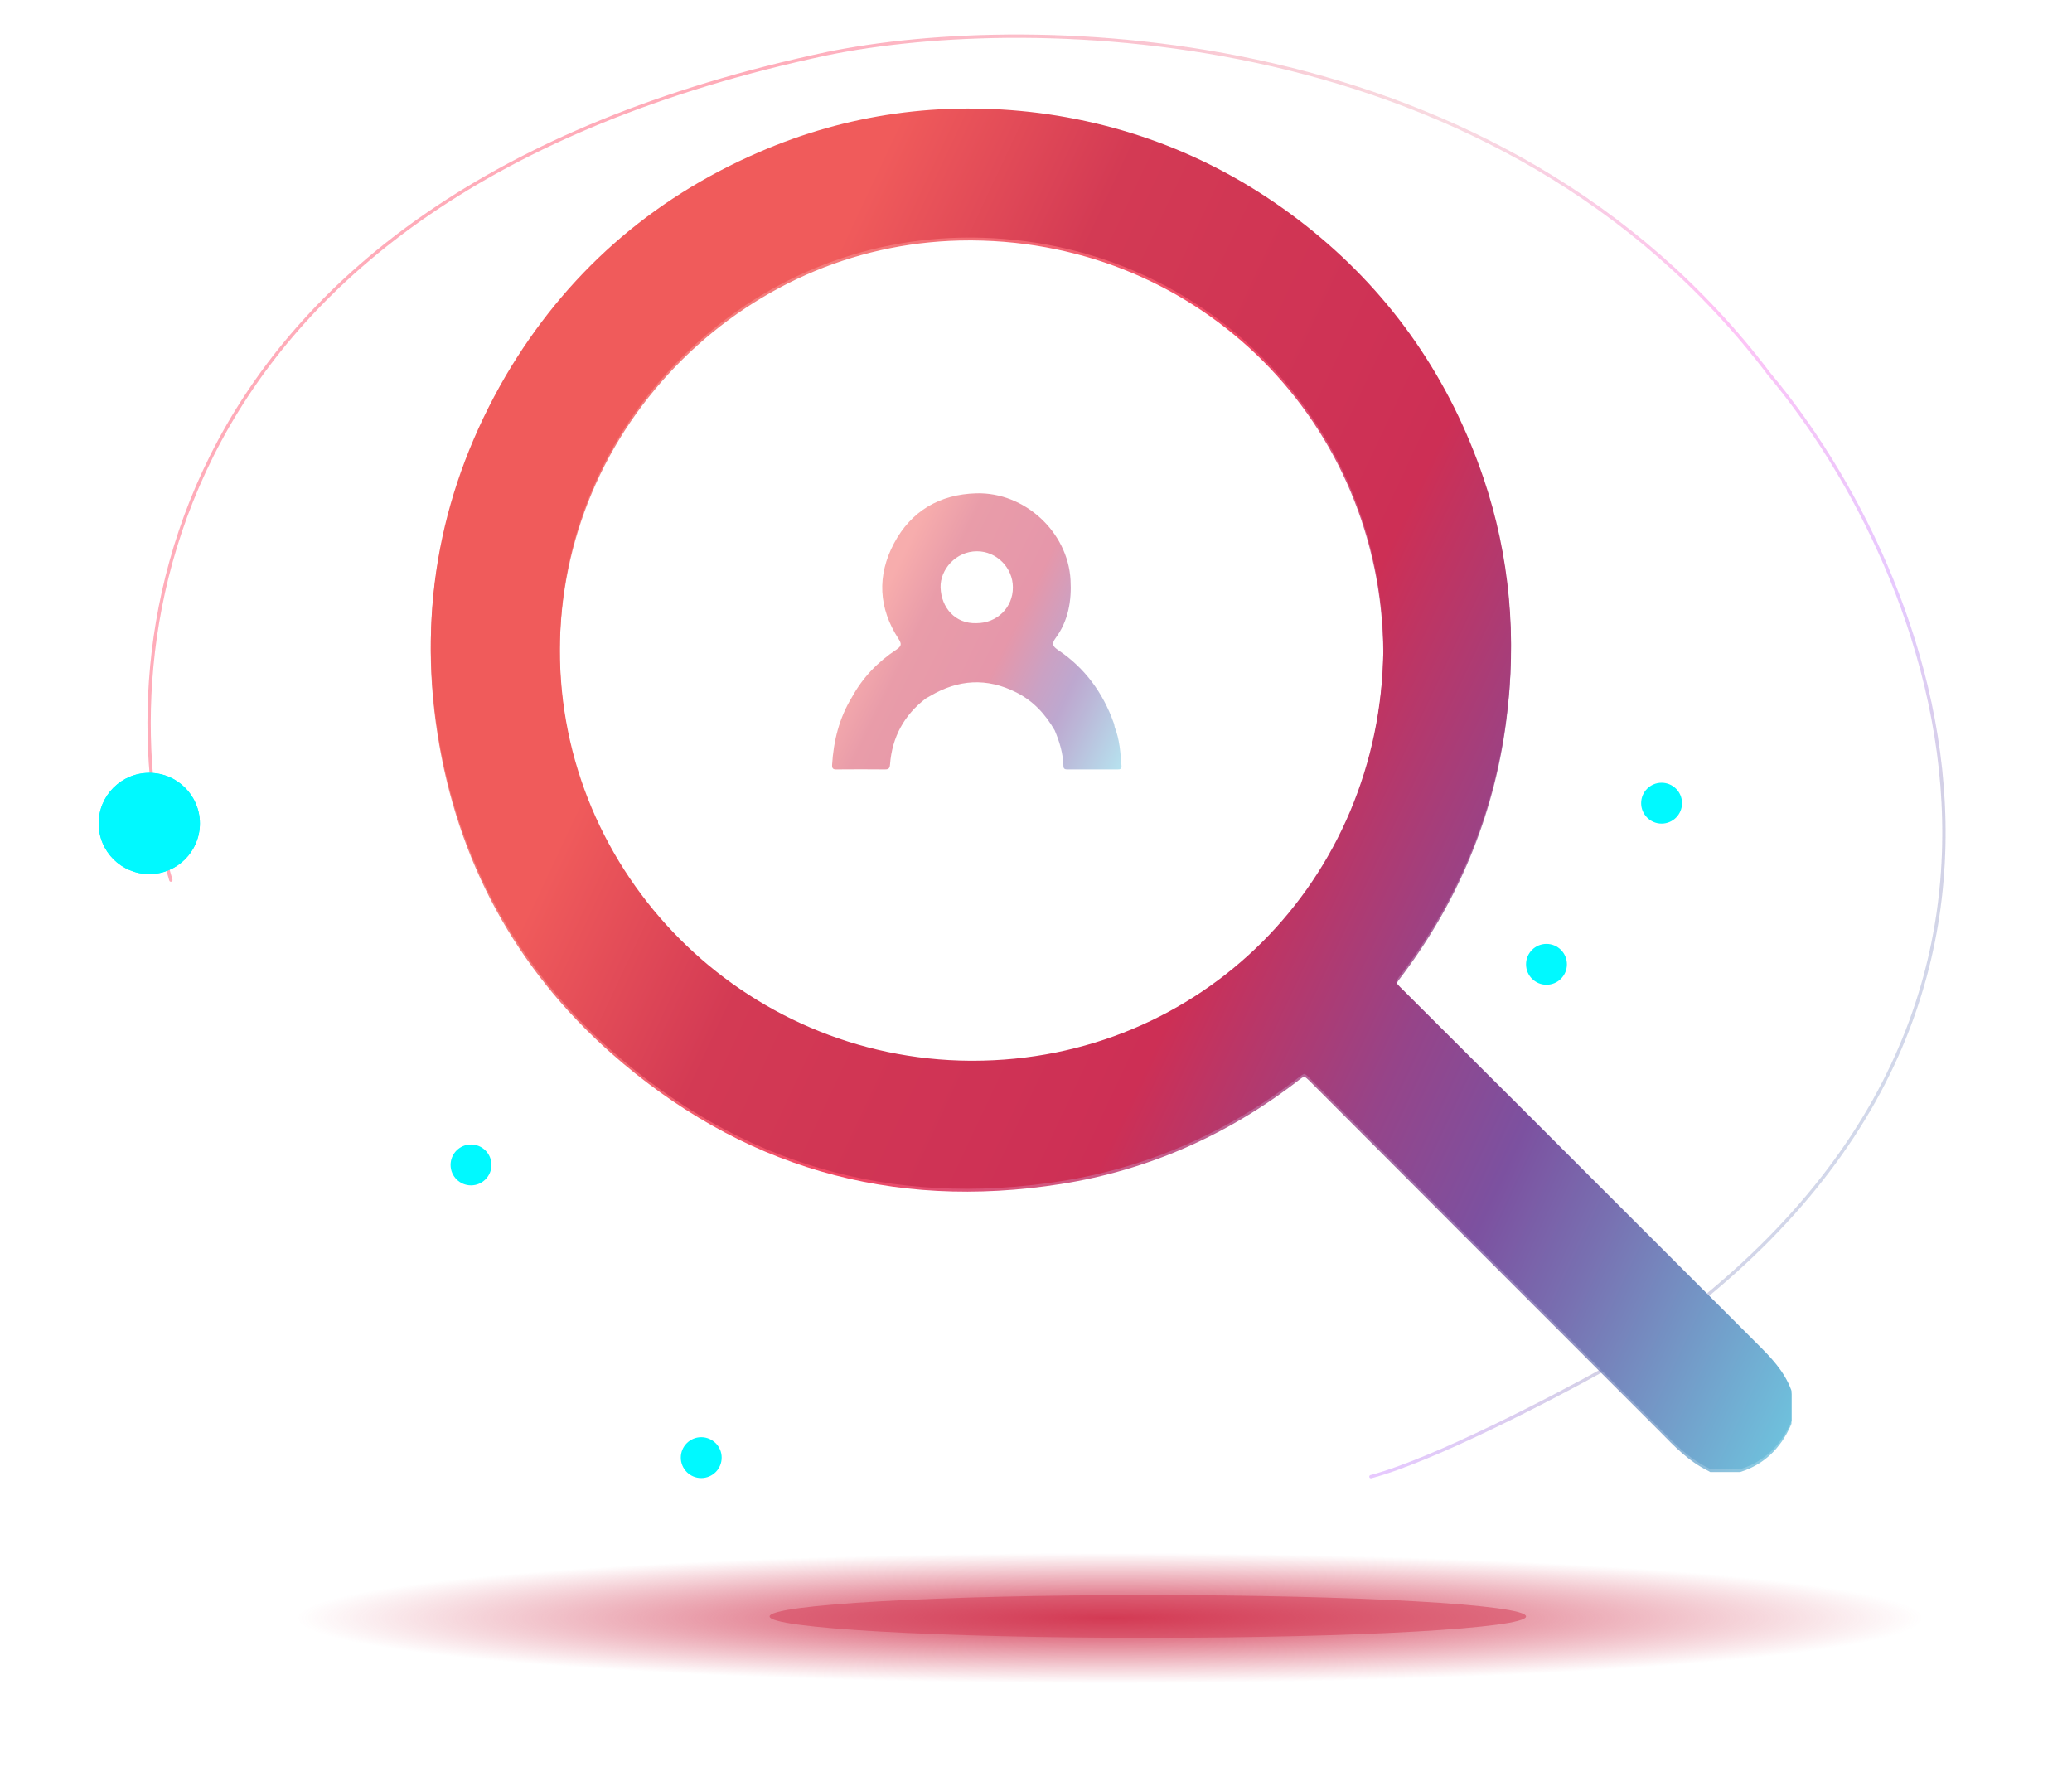<svg xmlns="http://www.w3.org/2000/svg" width="630" height="543" viewBox="0 0 630 543" fill="none"><g filter="url(#filter0_f)"><circle cx="143.213" cy="354.213" r="3.346" fill="#00F9FF"></circle></g><circle cx="143.213" cy="354.213" r="3.346" fill="#00F9FF"></circle><g filter="url(#filter1_f)"><circle cx="143.214" cy="354.214" r="6.214" fill="#00F9FF"></circle></g><g filter="url(#filter2_f)"><circle cx="143.213" cy="354.213" r="3.346" fill="#00F9FF"></circle></g><g filter="url(#filter3_f)"><ellipse cx="337.5" cy="492" rx="262.5" ry="21" fill="url(#paint0_radial)"></ellipse></g><g filter="url(#filter4_f)"><path d="M464 491.5C464 495.09 412.513 498 349 498C285.487 498 234 495.09 234 491.5C234 487.91 285.487 485 349 485C412.513 485 464 487.91 464 491.5Z" fill="url(#paint1_radial)" fill-opacity="0.5"></path></g><g opacity="0.5" filter="url(#filter5_f)"><path d="M51.955 267.597C32.35 202.08 44.836 60.092 251.613 16.275C313.007 3.716 456.224 5.632 537.944 113.774C587.343 172.688 646.595 315.609 488.417 415.982C472.423 424.917 435.716 444.028 416.834 449" stroke="url(#paint2_linear)" stroke-opacity="0.5" stroke-linecap="round" stroke-linejoin="round"></path></g><path opacity="0.2" d="M51.955 267.597C32.35 202.08 44.836 60.092 251.613 16.275C313.007 3.716 456.224 5.632 537.944 113.774C587.343 172.688 646.595 315.609 488.417 415.982C472.423 424.917 435.716 444.028 416.834 449" stroke="url(#paint3_linear)" stroke-opacity="0.5" stroke-linecap="round" stroke-linejoin="round"></path><g filter="url(#filter6_f)"><circle cx="505.213" cy="244.214" r="3.346" fill="#00F9FF"></circle></g><circle cx="505.213" cy="244.214" r="3.346" fill="#00F9FF"></circle><g filter="url(#filter7_f)"><circle cx="505.214" cy="244.214" r="6.214" fill="#00F9FF"></circle></g><g filter="url(#filter8_f)"><circle cx="505.213" cy="244.214" r="3.346" fill="#00F9FF"></circle></g><g filter="url(#filter9_f)"><circle cx="470.213" cy="293.214" r="3.346" fill="#00F9FF"></circle></g><circle cx="470.213" cy="293.214" r="3.346" fill="#00F9FF"></circle><g filter="url(#filter10_f)"><circle cx="470.214" cy="293.214" r="6.214" fill="#00F9FF"></circle></g><g filter="url(#filter11_f)"><circle cx="470.213" cy="293.214" r="3.346" fill="#00F9FF"></circle></g><circle cx="45.389" cy="250.389" r="15.389" fill="#00F9FF"></circle><g filter="url(#filter12_f)"><circle cx="45.389" cy="250.389" r="15.389" fill="#00F9FF"></circle></g><g filter="url(#filter13_f)"><circle cx="213.213" cy="443.214" r="3.346" fill="#00F9FF"></circle></g><circle cx="213.213" cy="443.214" r="3.346" fill="#00F9FF"></circle><g filter="url(#filter14_f)"><circle cx="213.214" cy="443.214" r="6.214" fill="#00F9FF"></circle></g><g filter="url(#filter15_f)"><circle cx="213.213" cy="443.214" r="3.346" fill="#00F9FF"></circle></g><g opacity="0.8" filter="url(#filter16_f)"><path d="M544.6 423.501C542.4 417.601 538.2 413.401 534.1 409.301L533.7 408.901C520.5 395.701 507.4 382.601 494.2 369.401C471.7 346.901 448.5 323.701 425.6 300.901C424.6 299.901 424.5 299.501 424.5 299.501C424.5 299.501 424.5 299.101 425.3 298.001C443.1 274.801 454.1 248.501 457.9 219.901C461.3 194.601 459 169.801 451.1 146.401C440.9 116.301 423.5 91.001 399.2 71.201C374.8 51.301 346.7 39.201 315.7 35.201C286.2 31.501 257.5 35.501 230.6 47.201C197.6 61.501 171.8 84.401 153.7 115.201C134.1 148.901 127.1 185.201 133 223.101C139 261.801 156.8 294.501 185.8 320.201C224.9 354.801 270.9 368.201 322.7 360.001C349.1 355.801 373.5 345.101 395.2 328.201C396.2 327.401 396.6 327.401 396.6 327.401C396.6 327.401 397 327.501 398 328.501C428.3 358.901 459.1 389.701 488.9 419.501L502.3 432.901C503.1 433.701 504 434.601 504.8 435.401C509.1 439.801 513.5 444.401 519.5 447.301L520 447.601H529L529.4 447.501C536.2 445.301 541.3 440.601 544.5 433.401L544.7 432.901V423.901L544.6 423.501ZM420.6 198.401C419.8 268.601 365 323.401 295.7 323.401C295.5 323.401 295.3 323.401 295 323.401C226 323.001 170 266.801 170.2 198.101C170.3 164.501 183.6 132.901 207.6 109.201C231.2 85.901 262.1 73.101 294.7 73.101C295 73.101 295.3 73.101 295.6 73.101C365.2 73.601 420.1 128.601 420.6 198.401Z" fill="url(#paint4_linear)"></path></g><path d="M544.627 422.633C542.427 416.733 538.227 412.533 534.127 408.433L533.727 408.033C520.527 394.833 507.427 381.733 494.227 368.533C471.727 346.033 448.527 322.833 425.627 300.033C424.627 299.033 424.527 298.633 424.527 298.633C424.527 298.633 424.527 298.233 425.327 297.133C443.127 273.933 454.127 247.633 457.927 219.033C461.327 193.733 459.027 168.933 451.127 145.533C440.927 115.433 423.527 90.133 399.227 70.333C374.827 50.433 346.727 38.333 315.727 34.333C286.227 30.633 257.527 34.633 230.627 46.333C197.627 60.633 171.827 83.533 153.727 114.333C134.127 148.033 127.127 184.333 133.027 222.233C139.027 260.933 156.827 293.633 185.827 319.333C224.927 353.933 270.927 367.333 322.727 359.133C349.127 354.933 373.527 344.233 395.227 327.333C396.227 326.533 396.627 326.533 396.627 326.533C396.627 326.533 397.027 326.633 398.027 327.633C428.327 358.033 459.127 388.833 488.927 418.633L502.327 432.033C503.127 432.833 504.027 433.733 504.827 434.533C509.127 438.933 513.527 443.533 519.527 446.433L520.027 446.733H529.027L529.427 446.633C536.227 444.433 541.327 439.733 544.527 432.533L544.727 432.033V423.033L544.627 422.633ZM420.627 197.533C419.827 267.733 365.027 322.533 295.727 322.533C295.527 322.533 295.327 322.533 295.027 322.533C226.027 322.133 170.027 265.933 170.227 197.233C170.327 163.633 183.627 132.033 207.627 108.333C231.227 85.033 262.127 72.233 294.727 72.233C295.027 72.233 295.327 72.233 295.627 72.233C365.227 72.733 420.127 127.733 420.627 197.533Z" fill="url(#paint5_linear)"></path><g opacity="0.5" clip-path="url(#clip0)"><path d="M341 232.896C340.691 228.877 340.426 224.858 338.924 221.06C338.836 220.618 338.792 220.176 338.615 219.779C335.348 210.637 329.873 203.129 321.793 197.697C320.159 196.593 319.629 195.842 320.954 194.031C324.839 188.776 325.855 182.637 325.501 176.366C324.707 161.747 311.549 149.602 296.845 150C285.718 150.309 277.064 155.344 271.81 165.236C266.599 175.085 267.129 184.933 273.223 194.296C274.238 195.842 274.061 196.504 272.56 197.52C266.908 201.23 262.316 206 259.049 211.962C255.163 218.321 253.441 225.255 253 232.586C252.956 233.646 253.309 234 254.324 233.956C259.226 233.911 264.171 233.911 269.072 233.956C270.22 233.956 270.529 233.602 270.617 232.454C271.236 224.151 274.9 217.394 281.524 212.359C281.965 212.094 282.407 211.874 282.848 211.609C291.37 206.574 300.068 206 309.032 210.549C314.198 213.154 317.863 217.173 320.689 222.075C322.146 225.52 323.25 229.098 323.338 232.896C323.338 233.823 323.824 233.956 324.574 233.956C329.652 233.956 334.686 233.956 339.763 233.956C340.602 234 341.044 233.779 341 232.896ZM296.933 189.482C290.487 189.747 286.16 184.801 285.983 178.574C285.851 173.274 290.531 167.621 297.066 167.621C303.027 167.621 307.972 172.656 307.972 178.574C308.016 184.713 303.159 189.482 296.933 189.482Z" fill="url(#paint6_linear)"></path></g><defs><filter id="filter0_f" x="99.867" y="310.867" width="86.692" height="86.692" filterUnits="userSpaceOnUse" color-interpolation-filters="sRGB"><feGaussianBlur stdDeviation="20"></feGaussianBlur></filter><filter id="filter1_f" x="107" y="318" width="72.427" height="72.427" filterUnits="userSpaceOnUse" color-interpolation-filters="sRGB"><feGaussianBlur stdDeviation="15"></feGaussianBlur></filter><filter id="filter2_f" x="109.867" y="320.867" width="66.692" height="66.692" filterUnits="userSpaceOnUse" color-interpolation-filters="sRGB"><feGaussianBlur stdDeviation="15"></feGaussianBlur></filter><filter id="filter3_f" x="45" y="441" width="585" height="102" filterUnits="userSpaceOnUse" color-interpolation-filters="sRGB"><feGaussianBlur stdDeviation="15"></feGaussianBlur></filter><filter id="filter4_f" x="224" y="475" width="250" height="33" filterUnits="userSpaceOnUse" color-interpolation-filters="sRGB"><feGaussianBlur stdDeviation="5"></feGaussianBlur></filter><filter id="filter5_f" x="34.84" y="0.5" width="566.724" height="459" filterUnits="userSpaceOnUse" color-interpolation-filters="sRGB"><feGaussianBlur stdDeviation="5"></feGaussianBlur></filter><filter id="filter6_f" x="461.867" y="200.868" width="86.692" height="86.692" filterUnits="userSpaceOnUse" color-interpolation-filters="sRGB"><feGaussianBlur stdDeviation="20"></feGaussianBlur></filter><filter id="filter7_f" x="469" y="208" width="72.427" height="72.427" filterUnits="userSpaceOnUse" color-interpolation-filters="sRGB"><feGaussianBlur stdDeviation="15"></feGaussianBlur></filter><filter id="filter8_f" x="471.867" y="210.868" width="66.692" height="66.692" filterUnits="userSpaceOnUse" color-interpolation-filters="sRGB"><feGaussianBlur stdDeviation="15"></feGaussianBlur></filter><filter id="filter9_f" x="426.867" y="249.868" width="86.692" height="86.692" filterUnits="userSpaceOnUse" color-interpolation-filters="sRGB"><feGaussianBlur stdDeviation="20"></feGaussianBlur></filter><filter id="filter10_f" x="434" y="257" width="72.427" height="72.427" filterUnits="userSpaceOnUse" color-interpolation-filters="sRGB"><feGaussianBlur stdDeviation="15"></feGaussianBlur></filter><filter id="filter11_f" x="436.867" y="259.868" width="66.692" height="66.692" filterUnits="userSpaceOnUse" color-interpolation-filters="sRGB"><feGaussianBlur stdDeviation="15"></feGaussianBlur></filter><filter id="filter12_f" x="0" y="205" width="90.778" height="90.778" filterUnits="userSpaceOnUse" color-interpolation-filters="sRGB"><feGaussianBlur stdDeviation="15"></feGaussianBlur></filter><filter id="filter13_f" x="169.867" y="399.868" width="86.692" height="86.692" filterUnits="userSpaceOnUse" color-interpolation-filters="sRGB"><feGaussianBlur stdDeviation="20"></feGaussianBlur></filter><filter id="filter14_f" x="177" y="407" width="72.427" height="72.427" filterUnits="userSpaceOnUse" color-interpolation-filters="sRGB"><feGaussianBlur stdDeviation="15"></feGaussianBlur></filter><filter id="filter15_f" x="179.867" y="409.868" width="66.692" height="66.692" filterUnits="userSpaceOnUse" color-interpolation-filters="sRGB"><feGaussianBlur stdDeviation="15"></feGaussianBlur></filter><filter id="filter16_f" x="110.973" y="13.867" width="453.727" height="453.733" filterUnits="userSpaceOnUse" color-interpolation-filters="sRGB"><feGaussianBlur stdDeviation="10"></feGaussianBlur></filter><radialGradient id="paint0_radial" cx="0" cy="0" r="1" gradientUnits="userSpaceOnUse" gradientTransform="translate(337.5 492) rotate(90) scale(21 262.5)"><stop stop-color="#D33A54"></stop><stop offset="0.943" stop-color="#D33A54" stop-opacity="0"></stop></radialGradient><radialGradient id="paint1_radial" cx="0" cy="0" r="1" gradientUnits="userSpaceOnUse" gradientTransform="translate(219.625 491.5) rotate(90) scale(6.5 115)"><stop stop-color="#D33A54"></stop><stop offset="0.943" stop-color="#D33A54"></stop></radialGradient><linearGradient id="paint2_linear" x1="645.656" y1="366.452" x2="184.822" y2="96.966" gradientUnits="userSpaceOnUse"><stop offset="0" stop-color="#6DCCE3"></stop><stop offset="0.03" stop-color="#6FBEDB"></stop><stop offset="0.206" stop-color="#7870B1"></stop><stop offset="0.287" stop-color="#B45BFF"></stop><stop offset="0.453" stop-color="#FF4AE2"></stop><stop offset="0.646" stop-color="#D9234F" stop-opacity="0.5"></stop><stop offset="1" stop-color="#FF002C"></stop></linearGradient><linearGradient id="paint3_linear" x1="645.656" y1="366.452" x2="184.822" y2="96.966" gradientUnits="userSpaceOnUse"><stop offset="0" stop-color="#6DCCE3"></stop><stop offset="0.03" stop-color="#6FBEDB"></stop><stop offset="0.206" stop-color="#7870B1"></stop><stop offset="0.287" stop-color="#B45BFF"></stop><stop offset="0.453" stop-color="#FF4AE2"></stop><stop offset="0.646" stop-color="#D9234F" stop-opacity="0.5"></stop><stop offset="1" stop-color="#FF002C"></stop></linearGradient><linearGradient id="paint4_linear" x1="586.088" y1="369.626" x2="201.878" y2="189.301" gradientUnits="userSpaceOnUse"><stop offset="0" stop-color="#6DCCE3"></stop><stop offset="0.03" stop-color="#6FBEDB"></stop><stop offset="0.206" stop-color="#7870B1"></stop><stop offset="0.287" stop-color="#7C51A0"></stop><stop offset="0.402" stop-color="#964489"></stop><stop offset="0.646" stop-color="#D9234F"></stop><stop offset="0.711" stop-color="#EC1A3E"></stop><stop offset="1" stop-color="#F05B5B"></stop></linearGradient><linearGradient id="paint5_linear" x1="586.115" y1="368.759" x2="201.905" y2="188.434" gradientUnits="userSpaceOnUse"><stop offset="0" stop-color="#6DCCE3"></stop><stop offset="0.03" stop-color="#6FBEDB"></stop><stop offset="0.206" stop-color="#7870B1"></stop><stop offset="0.287" stop-color="#7C51A0"></stop><stop offset="0.391" stop-color="#964489"></stop><stop offset="0.552" stop-color="#CD2F55"></stop><stop offset="0.839" stop-color="#D33A54"></stop><stop offset="1" stop-color="#F05B5B"></stop></linearGradient><linearGradient id="paint6_linear" x1="349.807" y1="218.135" x2="269.506" y2="178.635" gradientUnits="userSpaceOnUse"><stop offset="0" stop-color="#6DCCE3"></stop><stop offset="0.03" stop-color="#6FBEDB"></stop><stop offset="0.206" stop-color="#7870B1"></stop><stop offset="0.287" stop-color="#7C51A0"></stop><stop offset="0.391" stop-color="#964489"></stop><stop offset="0.552" stop-color="#CD2F55"></stop><stop offset="0.839" stop-color="#D33A54"></stop><stop offset="1" stop-color="#F05B5B"></stop></linearGradient><clipPath id="clip0"><rect width="88" height="84" fill="white" transform="translate(253 150)"></rect></clipPath></defs></svg>